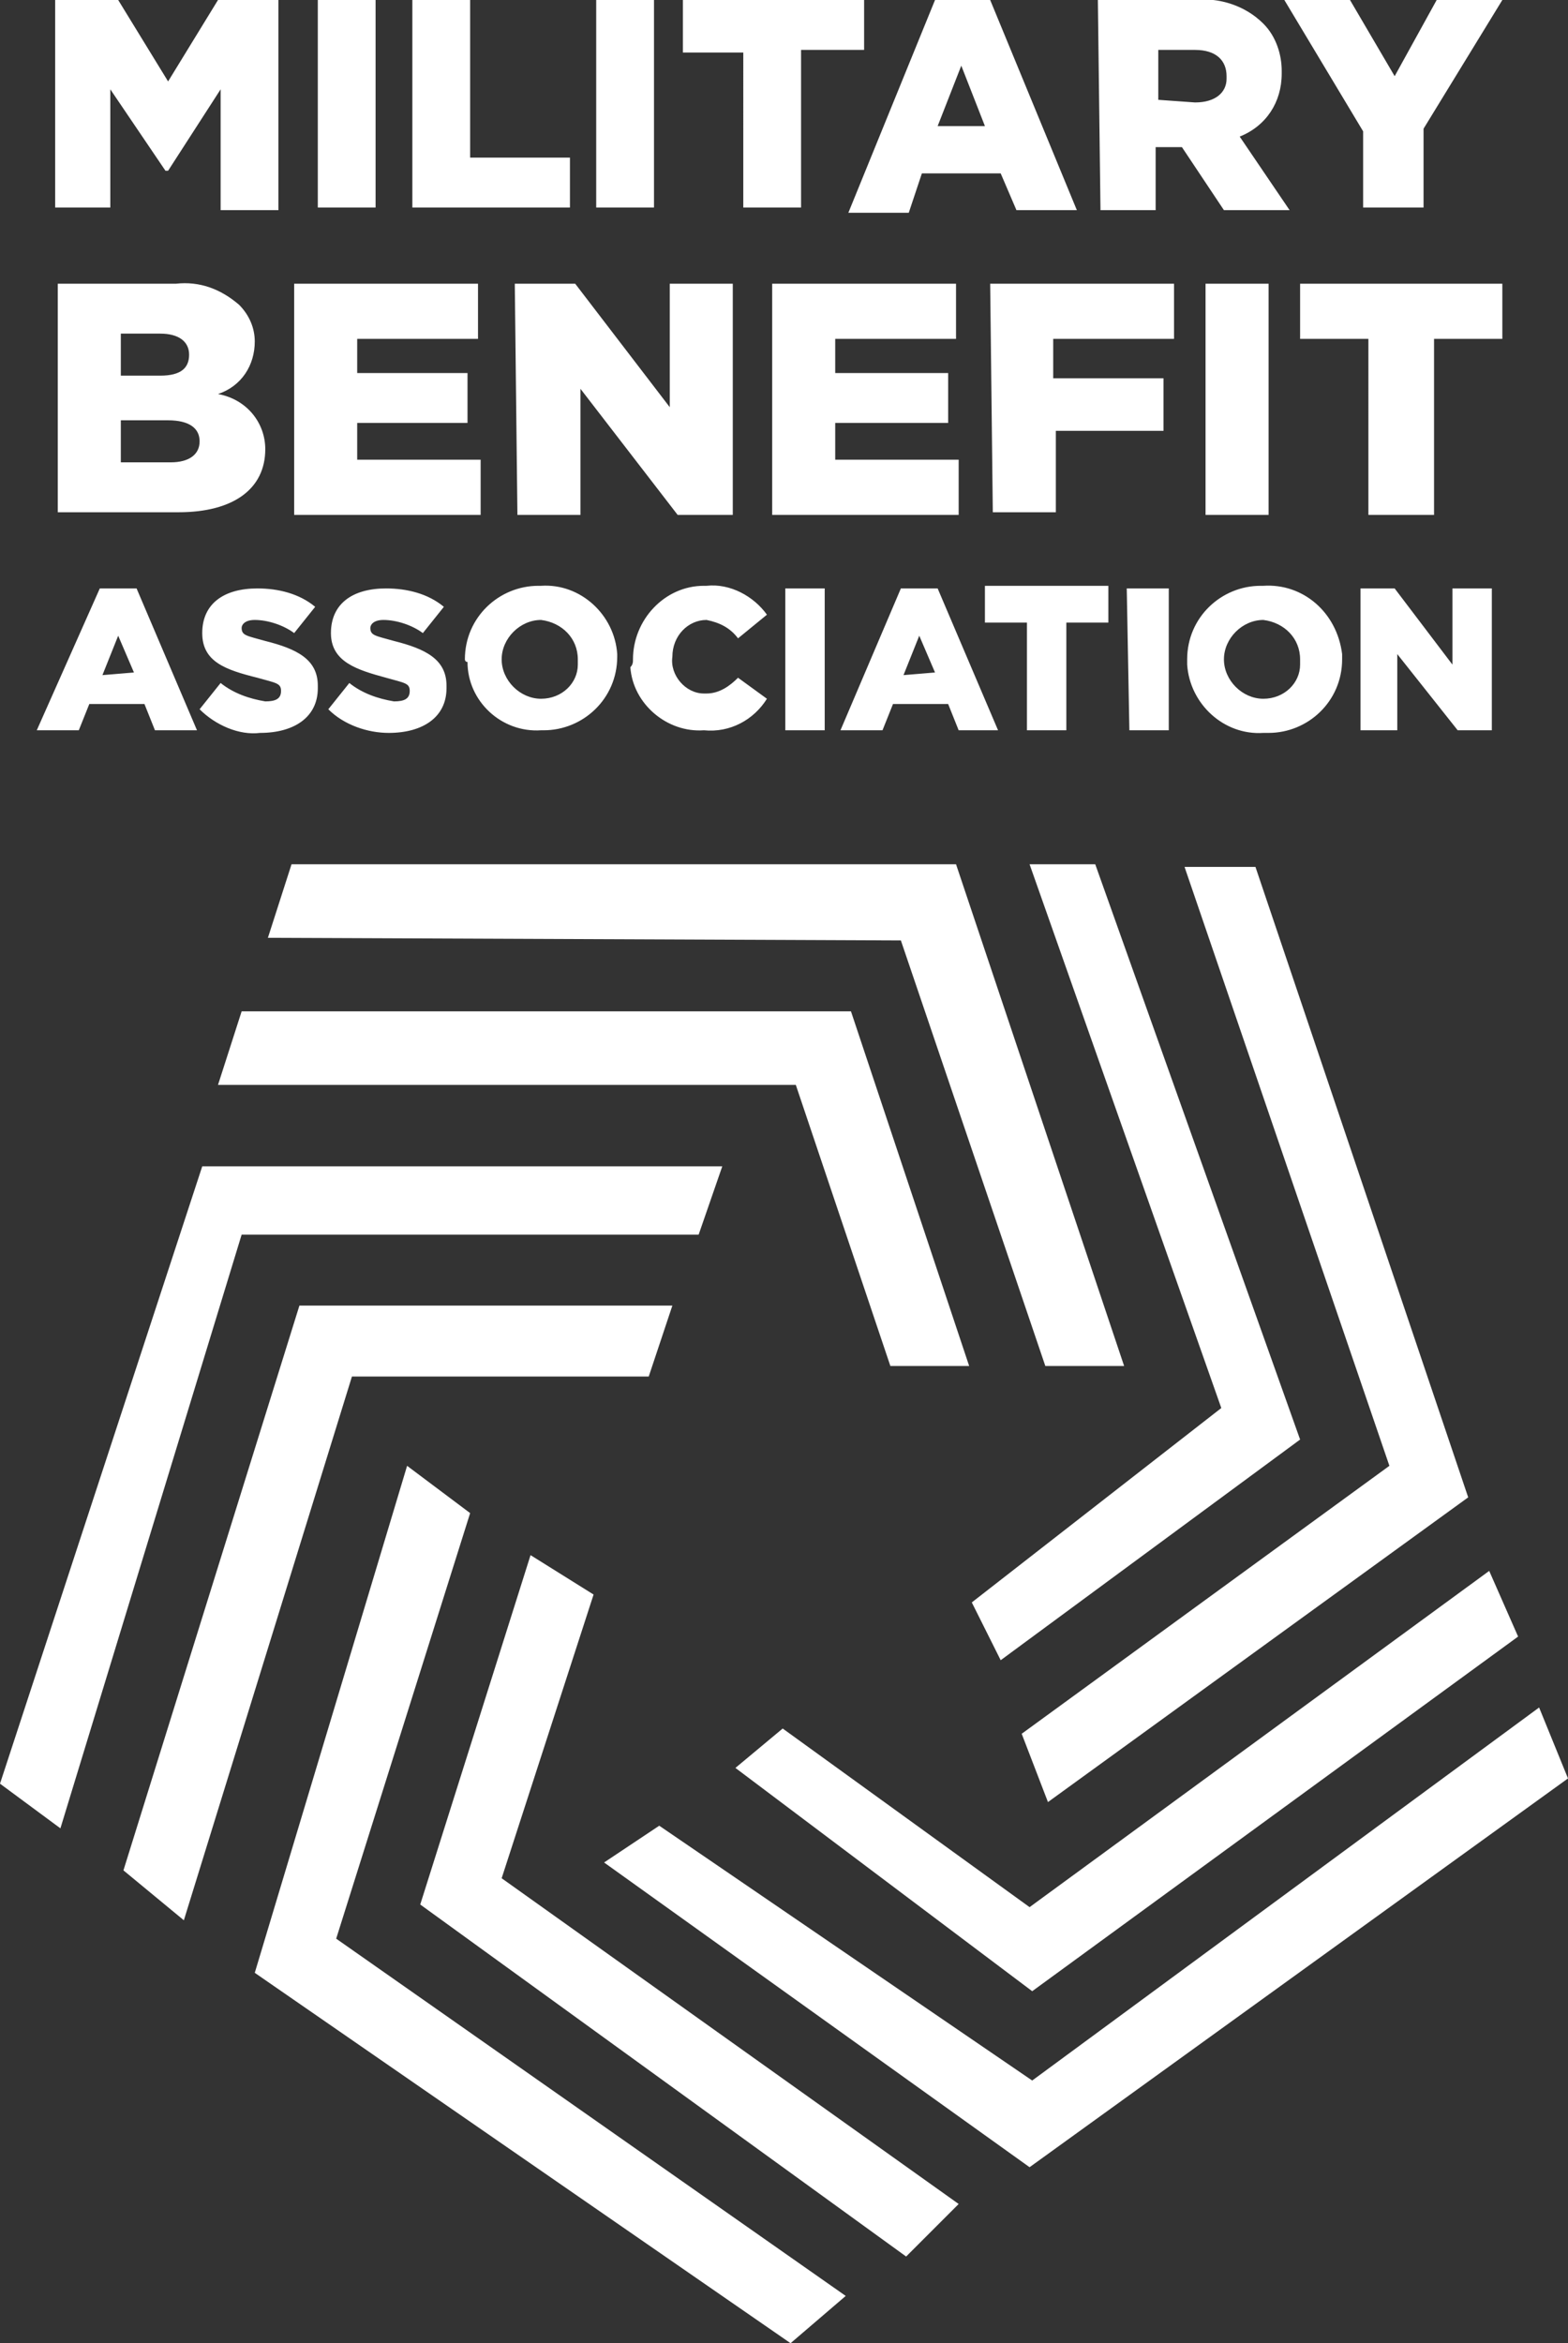 <?xml version="1.0" encoding="utf-8"?>
<!-- Generator: Adobe Illustrator 24.0.1, SVG Export Plug-In . SVG Version: 6.00 Build 0)  -->
<svg version="1.1" id="Layer_1" xmlns="http://www.w3.org/2000/svg" xmlns:xlink="http://www.w3.org/1999/xlink" x="0px" y="0px"
	 viewBox="0 0 59.7 89.2" style="enable-background:new 0 0 59.7 89.2;" xml:space="preserve">
<rect x="0" y="0" width="59.7" height="89.2" fill="#333333" stroke="none"/>
<style type="text/css">
	.st0{fill:#FFFFFF;}
</style>
<path class="st0" d="M11.1,32.9h25.3L42.8,52h-3l-5.5-16.2l-24.1-0.1"/>
<path class="st0" d="M9.2,38.5h23.2L36.9,52h-3l-3.6-10.7h-22"/>
<path class="st0" d="M7.7,44.4h19.8L26.6,47H9.2L2.3,69.6L0,67.9"/>
<path class="st0" d="M11.4,49.7h14.2l-0.9,2.7H13.4L7,73.1l-2.3-1.9"/>
<path class="st0" d="M15.5,55.8l2.4,1.8l-5.1,16.2l19.4,13.6l-2.1,1.8L9.7,75.1"/>
<path class="st0" d="M20.2,59.2l2.4,1.5l-3.5,10.8l17.4,12.4l-2,2L16,72.5"/>
<path class="st0" d="M23,70.9l2.1-1.4l14.2,9.7L58.6,65l1.1,2.7L39.2,82.5"/>
<path class="st0" d="M28,67.3l1.8-1.5l9.4,6.8l17.5-12.8l1.1,2.5L39.3,75.8"/>
<path class="st0" d="M38.9,66l1,2.6l16-11.6l-8.1-24h-2.7l7.8,22.8"/>
<path class="st0" d="M39.2,32.9h2.5l7.8,21.9l-11.4,8.4L37,61l9.5-7.4 M2.2,0h2.3l1.9,3.1L8.3,0h2.3v8H8.4V3.4l-2,3.1H6.3L4.2,3.4
	v4.5H2.1V0H2.2z M12.1,0h2.2v7.9h-2.2V0L12.1,0z M15.7,0h2.2v6h3.8v1.9h-6V0L15.7,0z M22.7,0h2.2v7.9h-2.2V0L22.7,0z M28.3,2H26V0
	h6.9v1.9h-2.4v6h-2.2V2z M35.6,0h2.1L41,8h-2.3l-0.6-1.4h-3l-0.5,1.5h-2.3L35.6,0z M37.5,4.8l-0.9-2.3l-0.9,2.3H37.5z M41.8,0h3.7
	c0.9-0.1,1.9,0.2,2.6,0.9c0.5,0.5,0.7,1.2,0.7,1.8v0.1c0,1.1-0.6,2-1.6,2.4L49.1,8h-2.5L45,5.6h-1V8h-2.1L41.8,0L41.8,0z M45.5,3.9
	c0.8,0,1.2-0.4,1.2-0.9V2.9c0-0.6-0.4-1-1.2-1h-1.4v1.9L45.5,3.9L45.5,3.9z M51.9,5l-3-5h2.5l1.7,2.9L54.7,0h2.5l-3,4.9v3h-2.3V5z
	 M2.2,10.8h4.5c0.9-0.1,1.7,0.2,2.4,0.8C9.5,12,9.7,12.5,9.7,13l0,0c0,0.9-0.5,1.7-1.4,2c1.1,0.2,1.8,1.1,1.8,2.1l0,0
	c0,1.5-1.2,2.4-3.3,2.4H2.2V10.8L2.2,10.8z M6.1,14.3c0.8,0,1.1-0.3,1.1-0.8l0,0c0-0.5-0.4-0.8-1.1-0.8H4.6v1.6L6.1,14.3L6.1,14.3z
	 M6.5,17.6c0.7,0,1.1-0.3,1.1-0.8S7.2,16,6.4,16H4.6v1.6L6.5,17.6z M11.2,10.8h7v2.1h-4.6v1.3h4.2v1.9h-4.2v1.4h4.7v2.1h-7.1V10.8
	L11.2,10.8z M19.6,10.8h2.3l3.6,4.7v-4.7h2.4v8.8h-2.1l-3.7-4.8v4.8h-2.4L19.6,10.8L19.6,10.8z M29.4,10.8h7v2.1h-4.6v1.3h4.3v1.9
	h-4.3v1.4h4.7v2.1h-7.1L29.4,10.8L29.4,10.8z M37.7,10.8h7v2.1h-4.6v1.5h4.2v2h-4.1v3.1h-2.4L37.7,10.8z M45.9,10.8h2.4v8.8h-2.4
	V10.8z M52.1,12.9h-2.6v-2.1h7.7v2.1h-2.6v6.7h-2.5V12.9z M3.8,22.4h1.4l2.3,5.4H5.9l-0.4-1H3.4l-0.4,1H1.4L3.8,22.4z M5.1,25.6
	l-0.6-1.4l-0.6,1.5L5.1,25.6z M7.6,27l0.8-1c0.5,0.4,1.1,0.6,1.7,0.7c0.4,0,0.6-0.1,0.6-0.4s-0.2-0.3-0.9-0.5
	c-1.2-0.3-2.1-0.6-2.1-1.7c0-1.1,0.8-1.7,2.1-1.7c0.8,0,1.6,0.2,2.2,0.7l-0.8,1c-0.4-0.3-1-0.5-1.5-0.5c-0.4,0-0.5,0.2-0.5,0.3l0,0
	c0,0.3,0.2,0.3,0.9,0.5c1.2,0.3,2,0.7,2,1.7v0.1c0,1.1-0.9,1.7-2.2,1.7C9.1,28,8.2,27.6,7.6,27L7.6,27z M12.5,27l0.8-1
	c0.5,0.4,1.1,0.6,1.7,0.7c0.4,0,0.6-0.1,0.6-0.4s-0.2-0.3-0.9-0.5c-1.1-0.3-2.1-0.6-2.1-1.7c0-1.1,0.8-1.7,2.1-1.7
	c0.8,0,1.6,0.2,2.2,0.7l-0.8,1c-0.4-0.3-1-0.5-1.5-0.5c-0.4,0-0.5,0.2-0.5,0.3l0,0c0,0.3,0.2,0.3,0.9,0.5c1.2,0.3,2,0.7,2,1.7v0.1
	c0,1.1-0.9,1.7-2.2,1.7C14,27.9,13.1,27.6,12.5,27L12.5,27z M17.7,25.1L17.7,25.1c0-1.6,1.3-2.8,2.8-2.8c0,0,0,0,0.1,0
	c1.5-0.1,2.8,1.1,2.9,2.6V25c0,1.6-1.3,2.8-2.8,2.8h-0.1c-1.5,0.1-2.8-1.1-2.8-2.6C17.7,25.2,17.7,25.1,17.7,25.1z M22,25.1L22,25.1
	c0-0.8-0.6-1.4-1.4-1.5c-0.8,0-1.5,0.7-1.5,1.5s0.7,1.5,1.5,1.5S22,26,22,25.3C22,25.2,22,25.1,22,25.1z M24.1,25.1L24.1,25.1
	c0-1.5,1.2-2.8,2.7-2.8h0.1c0.9-0.1,1.8,0.4,2.3,1.1l-1.1,0.9c-0.3-0.4-0.7-0.6-1.2-0.7c-0.7,0-1.3,0.6-1.3,1.4l0,0l0,0
	c-0.1,0.7,0.5,1.4,1.2,1.4h0.1c0.5,0,0.9-0.3,1.2-0.6l1.1,0.8c-0.5,0.8-1.4,1.3-2.4,1.2c-1.4,0.1-2.7-1-2.8-2.4
	C24.1,25.3,24.1,25.2,24.1,25.1z M29.9,22.4h1.5v5.4h-1.5V22.4z M34.3,22.4h1.4l2.3,5.4h-1.5l-0.4-1H34l-0.4,1H32L34.3,22.4z
	 M35.6,25.6L35,24.2l-0.6,1.5L35.6,25.6z M39.1,23.7h-1.6v-1.4h4.7v1.4h-1.6v4.1h-1.5V23.7z M42.9,22.4h1.6v5.4H43L42.9,22.4z
	 M45.2,25.1L45.2,25.1c0-1.6,1.3-2.8,2.8-2.8h0.1c1.5-0.1,2.8,1,3,2.6c0,0.1,0,0.1,0,0.2c0,1.6-1.3,2.8-2.8,2.8c-0.1,0-0.1,0-0.2,0
	c-1.5,0.1-2.8-1.1-2.9-2.6C45.2,25.2,45.2,25.1,45.2,25.1L45.2,25.1z M49.5,25.1L49.5,25.1c0-0.8-0.6-1.4-1.4-1.5
	c-0.8,0-1.5,0.7-1.5,1.5s0.7,1.5,1.5,1.5s1.4-0.6,1.4-1.3C49.5,25.2,49.5,25.1,49.5,25.1L49.5,25.1z M51.8,22.4h1.3l2.2,2.9v-2.9
	h1.5v5.4h-1.3l-2.3-2.9v2.9h-1.4L51.8,22.4L51.8,22.4z"/>
</svg>
